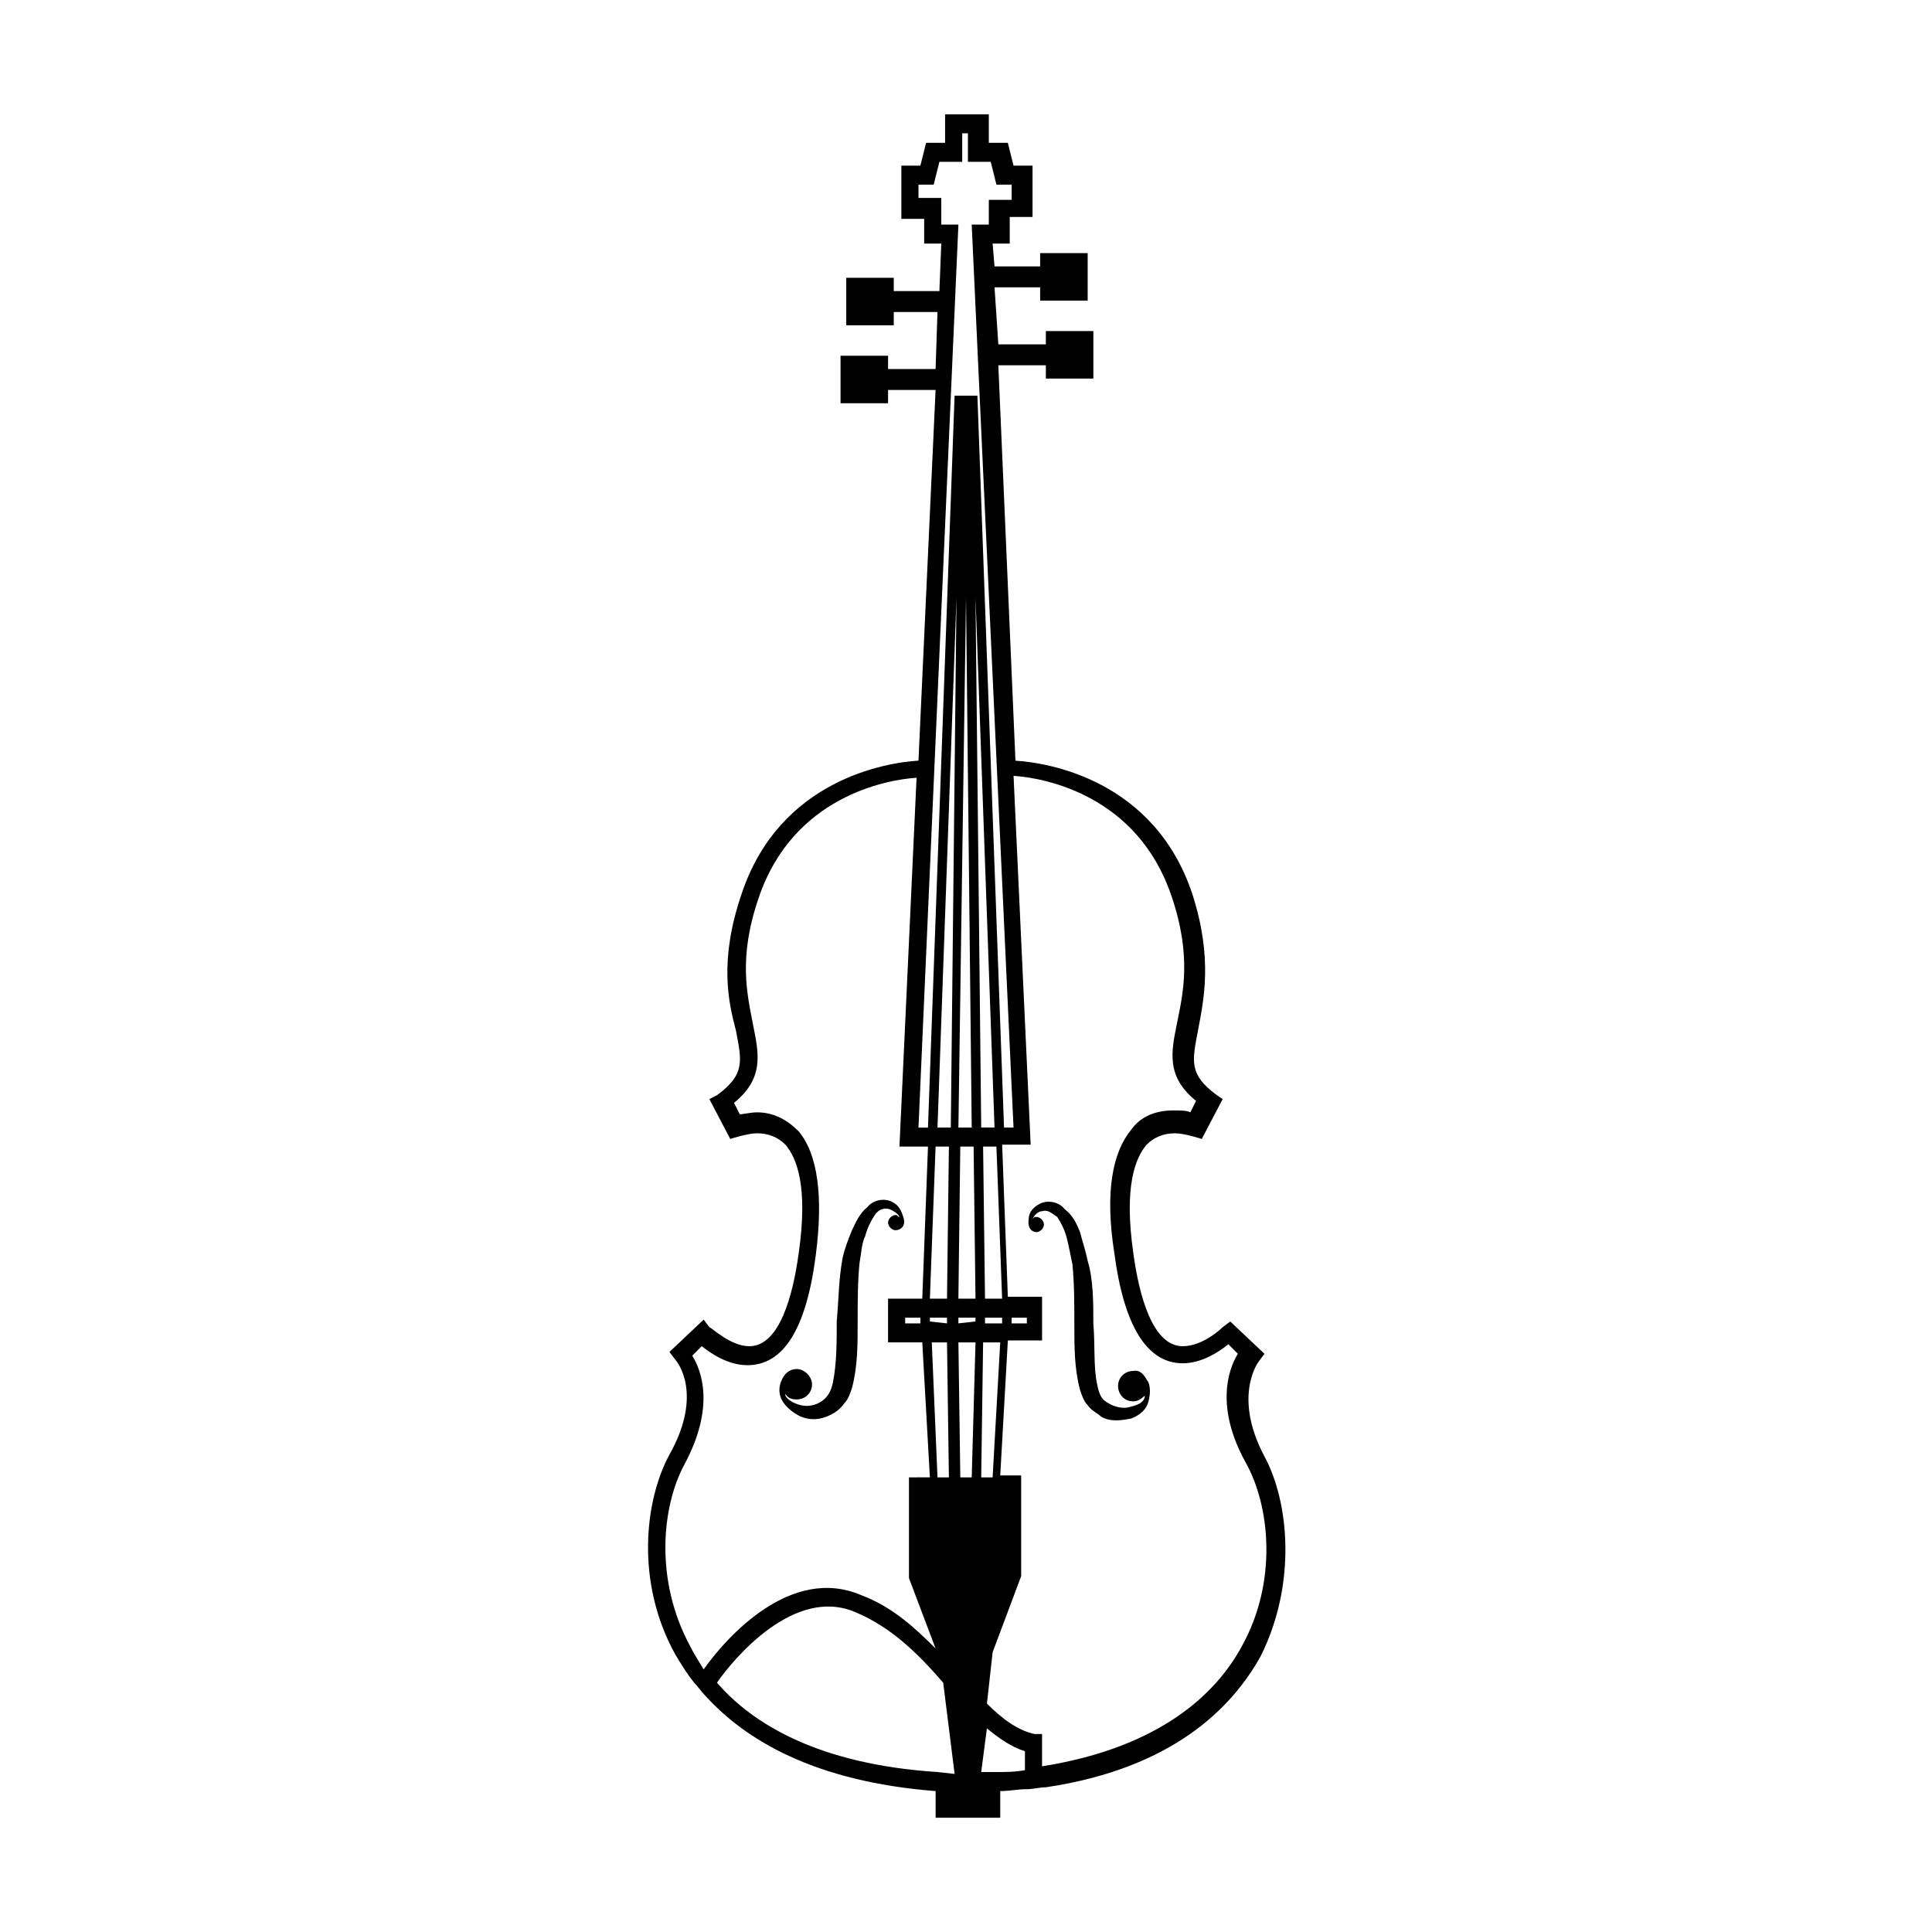 <?xml version="1.0" encoding="UTF-8"?>
<!-- The Best Svg Icon site in the world: iconSvg.co, Visit us! https://iconsvg.co -->
<svg fill="#000000" width="800px" height="800px" version="1.1" viewBox="144 144 512 512" xmlns="http://www.w3.org/2000/svg">
 <g>
  <path d="m479.1 529.98c-8.566-16.121-1.512-25.191-1.512-25.191l1.512-2.016-9.07-8.566-2.016 1.516s-5.039 5.039-10.578 5.039c-8.062 0-11.586-13.602-13.098-24.688-2.519-17.633 0.504-25.191 3.527-28.719 2.016-2.016 4.535-3.023 7.559-3.023 2.519 0 7.055 1.512 7.055 1.512l5.543-10.578-1.512-1.008c-7.559-5.543-6.551-9.07-5.039-17.129 1.512-8.062 4.031-19.145-1.512-36.273-10.078-30.23-38.289-34.762-46.855-35.266l-4.535-104.79h12.594v3.527h12.594v-12.594h-12.594v3.527h-12.594l-1.008-15.113h12.09v3.519h12.594v-12.594h-12.594v3.527h-12.09l-0.508-6.047h4.535v-7.055h6.047v-13.602h-5.039l-1.512-6.047h-5.039v-7.555h-11.586v7.559h-5.039l-1.512 6.047h-5.039v14.105h6.047v6.547h4.535l-0.504 12.594h-12.09v-3.527h-12.594v12.594h12.594v-3.527h11.586l-0.504 15.113h-12.594v-3.527h-12.594v12.594h12.594v-3.527h12.594l-4.535 98.242c-8.566 0.504-36.777 5.039-46.855 35.266-6.047 17.633-3.527 28.719-1.512 36.273 1.512 8.062 2.519 11.586-5.039 17.129l-2.012 1.02 5.543 10.578s4.535-1.512 7.055-1.512c3.023 0 5.543 1.008 7.559 3.023 3.023 3.527 6.047 11.082 3.527 28.719-1.512 11.082-5.039 24.688-13.098 24.688-5.039 0-10.078-5.039-10.578-5.039l-1.512-2.016-9.07 8.566 1.512 2.016c0.504 0.504 7.559 9.07-1.512 25.191-6.551 12.09-9.07 33.754 1.512 52.898 1.512 2.519 3.023 5.039 5.039 7.559 1.008 1.008 2.016 2.519 3.023 3.527 10.578 11.586 28.719 22.672 60.961 25.191v7.055h17.129v-7.055c2.519 0 4.535-0.504 7.055-0.504 1.512 0 3.527-0.504 5.039-0.504 33.754-5.039 49.375-21.16 56.93-34.762 9.562-19.148 7.547-40.812 1-52.906zm-81.113-326.47h-4.535v-7.051h-6.047v-3.527h4.031l1.512-6.047h6.047v-7.559h1.512v7.559h6.047l1.512 6.047h4.031v4.031h-6.047l-0.004 6.547h-4.535l11.082 239.31-2.516 0.004-7.055-193.97h-6.047l-7.051 193.97h-2.519zm11.586 284.65h-4.535l-0.504-40.305h3.527zm2.519 5.039h4.031v1.512h-4.031zm-2.519 1.008v0.504h-4.535v-1.512h4.535zm-2.519 41.312h-3.023l0.504-35.77h4.535zm-16.121-35.77h4.031l0.504 35.77h-3.023zm-3.023-5.039h-4.031v-1.512h4.031zm2.519-0.504v-1.008h4.535v1.512zm1.512-46.352h3.527l-0.504 40.305h-4.535zm10.578 40.305h-4.535l0.504-40.305h3.527zm0 6.047-4.535 0.504v-1.512h4.535zm-1.004 41.312h-3.023l-0.504-35.77h4.535zm1.004-233.27 5.039 140.56h-3.527zm-1.004 140.57h-3.527l2.016-140.57zm-5.543 0h-3.527l5.039-140.56zm-69.023 137.54c-9.574-17.633-7.559-37.281-1.512-48.367 8.062-15.113 4.535-24.688 2.016-28.719l2.519-2.519c2.519 2.016 7.055 5.039 12.09 5.039 9.574 0 15.617-9.574 18.137-29.223 2.016-15.617 0.504-26.703-4.535-32.746-3.023-3.023-6.551-5.039-11.082-5.039-1.512 0-3.527 0.504-4.535 0.504l-1.512-3.023c8.062-6.551 6.551-13.098 5.039-20.656-1.512-8.062-4.031-17.633 1.512-33.754 9.07-26.703 33.754-31.234 41.816-31.738l-4.535 97.738h7.559l-1.512 40.305h-9.07v11.586h9.07l2.016 35.77-5.543 0.004v26.703l7.055 18.641c-5.543-5.543-11.586-11.082-19.648-14.105-18.641-8.062-35.77 11.082-41.816 19.648-1.512-2.519-2.519-4.031-3.527-6.047zm65.496 33.25c-31.234-2.016-48.871-12.594-58.441-23.68 4.535-6.551 20.656-25.695 36.777-18.641 9.574 4.031 16.625 11.082 23.176 18.641l3.023 24.184zm15.617 0h-4.031l1.512-11.586c3.023 2.519 6.551 5.039 10.078 6.047v5.039c-2.519 0.5-5.039 0.5-7.559 0.5zm64.992-33.25c-6.551 12.09-21.16 26.703-52.898 31.738v-8.566h-2.016c-4.535-1.008-8.566-4.031-12.594-8.062l1.512-13.602 7.559-20.152v-26.703h-5.543l2.016-35.77h9.07v-11.586h-9.07l-1.512-40.305h7.559l-4.535-97.738c8.062 0.504 32.746 5.039 41.816 31.738 5.543 16.121 3.023 26.199 1.512 33.754-1.512 7.559-3.023 14.105 5.039 20.656l-1.512 3.023c-1.008-0.504-2.519-0.504-4.535-0.504-4.535 0-8.566 1.512-11.082 5.039-5.039 6.047-7.055 16.625-4.535 32.746 2.519 19.145 8.566 29.223 18.137 29.223 5.039 0 9.574-3.023 12.09-5.039l2.519 2.519c-2.519 4.031-6.047 14.105 2.016 28.719 6.547 11.59 8.562 31.742-1.012 48.871z"/>
  <path d="m356.17 519.4c2.519 1.008 5.039 1.008 8.062-0.504 1.008-0.504 2.519-1.512 3.527-3.023 1.008-1.008 1.512-2.519 2.016-4.031 1.512-5.543 1.512-11.586 1.512-17.129 0-5.543 0-11.082 0.504-16.121 0.504-2.519 0.504-5.039 1.512-7.055 0.504-2.016 1.512-4.031 2.519-5.543 1.008-1.512 2.519-2.016 4.031-1.512 1.008 0.504 2.016 1.008 2.519 2.016-0.504 0-0.504-0.504-1.008-0.504-1.008 0-2.016 1.008-2.016 2.016 0 1.008 1.008 2.016 2.016 2.016 0.504 0 3.023-0.504 2.016-3.527-0.504-1.512-1.008-3.023-3.023-4.031s-5.039-0.504-6.551 1.512c-2.016 1.512-3.023 4.031-4.031 6.047-1.008 2.519-2.016 5.039-2.519 7.559-1.008 5.543-1.008 11.082-1.512 16.625 0 5.543 0 11.082-1.008 16.121-0.504 2.519-1.512 4.031-3.023 5.039-1.512 1.008-3.527 1.512-5.543 1.008s-3.527-1.512-4.031-2.519v-0.504c0.504 1.008 1.512 1.512 3.023 1.512 2.016 0 4.031-1.512 4.031-4.031 0-2.016-2.016-4.031-4.031-4.031-3.023 0-4.031 3.023-4.031 3.023-0.504 1.008-1.008 3.023 0 5.039 1.008 2.016 3.023 3.527 5.039 4.535z"/>
  <path d="m444.33 507.31c-2.016 0-4.031 1.512-4.031 4.031 0 2.016 1.512 4.031 4.031 4.031 1.008 0 2.016-0.504 3.023-1.512v0.504c-0.504 1.512-2.016 2.016-4.031 2.519-1.512 0.504-4.031 0-5.543-1.008-2.016-1.008-2.519-2.519-3.023-5.039-1.008-4.535-0.504-10.078-1.008-16.121 0-5.543 0-11.586-1.512-16.625-0.5-2.519-1.508-5.543-2.012-7.559-1.008-2.519-2.016-4.535-4.031-6.047-1.512-2.016-4.535-2.519-6.551-1.512-2.016 1.008-3.023 2.519-3.023 4.031-0.504 3.527 2.016 3.527 2.016 3.527 1.008 0 2.016-1.008 2.016-2.016s-1.008-2.016-2.016-2.016c-0.504 0-0.504 0-1.008 0.504 0.504-1.008 1.512-2.016 2.519-2.016 1.512-0.504 2.519 0.504 4.031 1.512 1.008 1.512 2.016 3.527 2.519 5.543 0.504 2.016 1.008 4.535 1.512 7.055 0.504 5.039 0.504 10.578 0.504 16.121s0 11.586 1.512 17.129c0.504 1.512 1.008 3.023 2.016 4.031 1.008 1.512 2.519 2.016 3.527 3.023 2.519 1.512 5.543 1.008 8.062 0.504 2.519-1.008 4.031-2.519 4.535-4.535 0.504-2.016 0.504-3.527 0-5.039-0.508-0.504-1.516-3.527-4.035-3.023z"/>
 </g>
</svg>